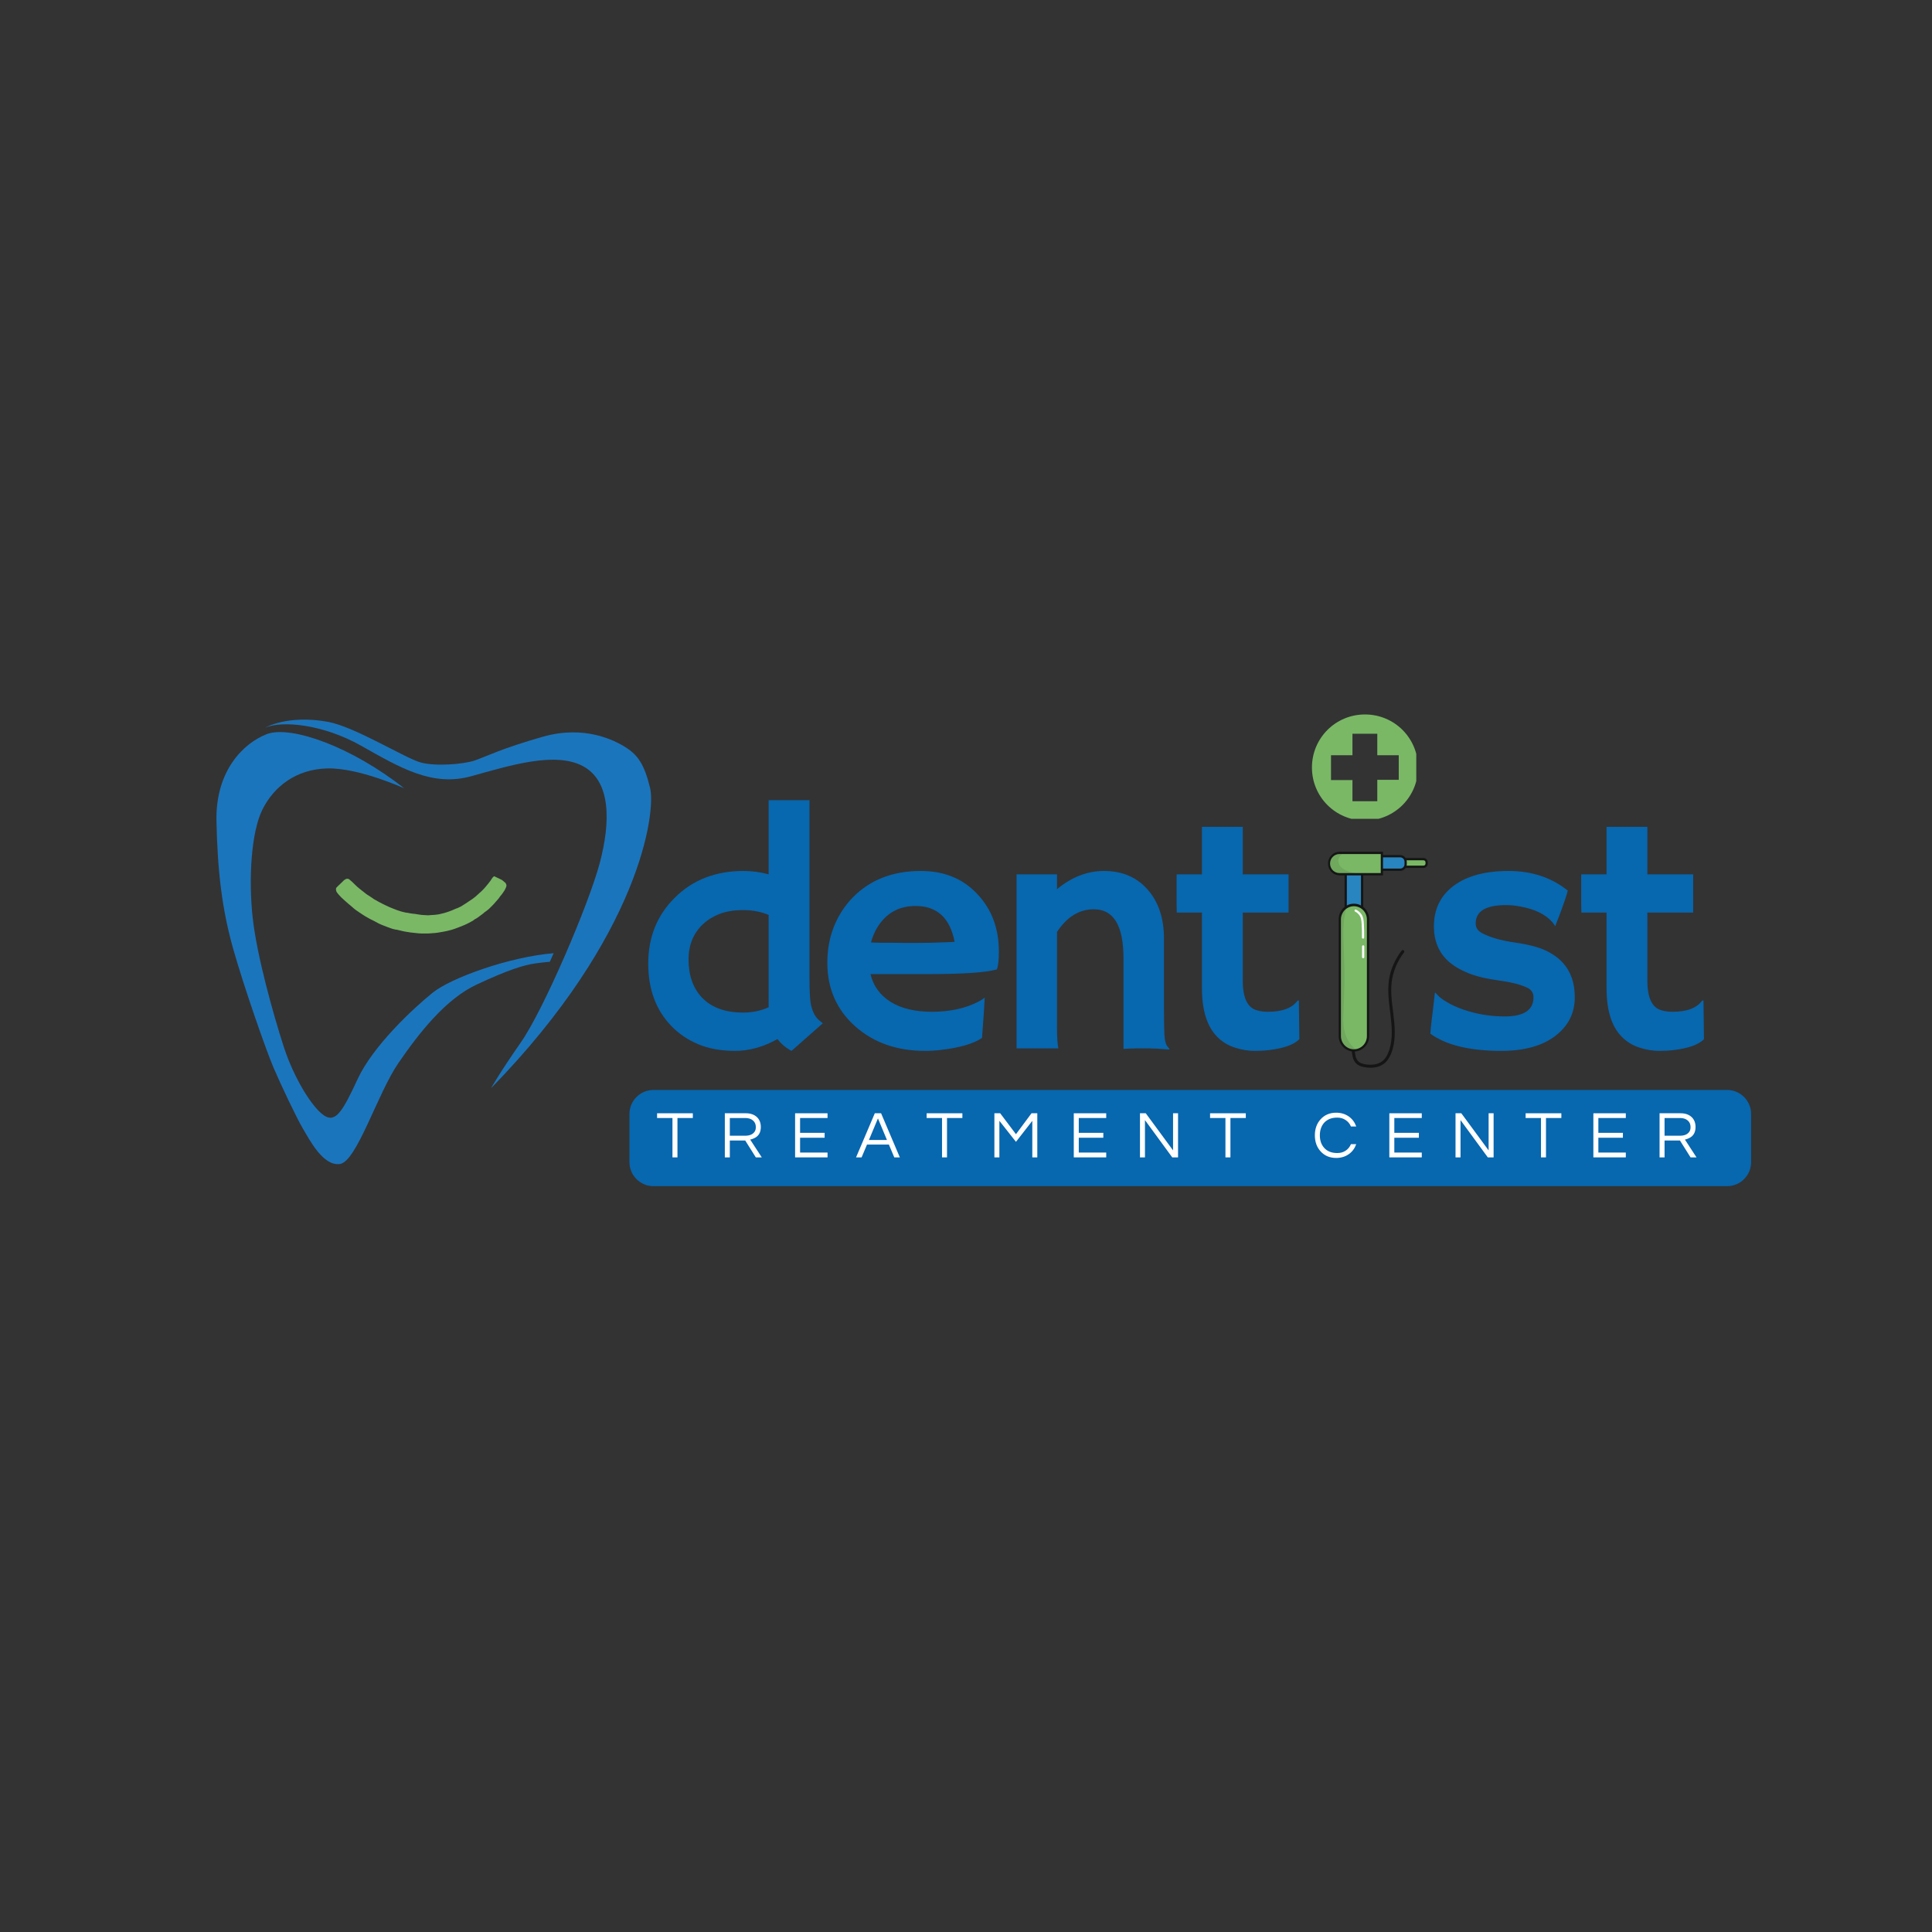 <svg xmlns="http://www.w3.org/2000/svg" xmlns:xlink="http://www.w3.org/1999/xlink" width="500" zoomAndPan="magnify" viewBox="0 0 375 375" height="500" preserveAspectRatio="xMidYMid meet"><rect x="0" y="0" width="375" height="375" fill="#333333" stroke="none"/><defs><g></g><clipPath id="8ea1a223eb"><path d="M 262 184 L 273 184 L 273 207.324 L 262 207.324 Z M 262 184 " clip-rule="nonzero"></path></clipPath><clipPath id="7e92addad1"><path d="M 269 166 L 277.141 166 L 277.141 169 L 269 169 Z M 269 166 " clip-rule="nonzero"></path></clipPath><clipPath id="6901b6241c"><path d="M 265 165.324 L 274 165.324 L 274 170 L 265 170 Z M 265 165.324 " clip-rule="nonzero"></path></clipPath><clipPath id="4d9287758c"><path d="M 257.641 165.324 L 269 165.324 L 269 170 L 257.641 170 Z M 257.641 165.324 " clip-rule="nonzero"></path></clipPath><clipPath id="7b10efd88f"><path d="M 257.641 165.324 L 265 165.324 L 265 170 L 257.641 170 Z M 257.641 165.324 " clip-rule="nonzero"></path></clipPath><clipPath id="811d9e1360"><path d="M 254.648 138.676 L 274.898 138.676 L 274.898 158.926 L 254.648 158.926 Z M 254.648 138.676 " clip-rule="nonzero"></path></clipPath><clipPath id="dfcc8b0d14"><path d="M 65 170 L 99 170 L 99 182 L 65 182 Z M 65 170 " clip-rule="nonzero"></path></clipPath><clipPath id="98cb0f7a37"><path d="M 90.863 187.617 L 63.844 174.586 L 71.66 158.375 L 98.684 171.406 Z M 90.863 187.617 " clip-rule="nonzero"></path></clipPath><clipPath id="a25f86f97d"><path d="M 90.863 187.617 L 63.844 174.586 L 71.66 158.375 L 98.684 171.406 Z M 90.863 187.617 " clip-rule="nonzero"></path></clipPath></defs><path fill="#1b75bc" d="M 107.457 185.016 C 107.215 185.57 106.969 186.125 106.727 186.676 C 105.875 186.754 104.906 186.855 103.988 186.984 C 101.578 187.32 98.555 188.289 92.535 191.094 C 86.516 193.902 81.398 200.418 77.332 206.332 C 73.27 212.242 69.258 225.422 65.996 225.926 C 62.734 226.426 60.074 221.215 58.82 219.109 C 57.566 217.004 54.457 210.438 53.051 207.133 C 51.648 203.824 47.5 192.031 45.293 184.281 C 43.086 176.527 42.215 169.043 42.016 159.355 C 41.816 149.668 47.164 144.32 51.715 142.52 C 51.773 142.496 51.832 142.473 51.898 142.449 C 54.254 141.629 58.363 142.258 63.18 144.117 C 67.922 145.953 73.352 148.984 78.453 153.008 C 78.453 153.008 69.656 149 63.535 149.148 C 57.418 149.301 53.152 152.707 50.945 157.117 C 48.738 161.527 48.234 170.648 49.039 178.066 C 49.84 185.48 53.051 196.91 55.059 203.121 C 57.066 209.336 60.629 215 62.887 216.504 C 65.141 218.008 66.496 215.75 69.438 209.402 C 72.383 203.055 80.074 195.84 83.957 192.699 C 87.543 189.793 98.895 185.715 107.457 185.016 " fill-opacity="1" fill-rule="nonzero"></path><path fill="#1b75bc" d="M 51.445 141.25 C 54.723 139.844 62.617 140.512 70.176 144.789 C 77.734 149.066 83.953 152.742 91.445 150.668 C 98.938 148.598 107.766 145.793 113.188 148.73 C 118.605 151.672 118.535 159.555 116.395 167.574 C 114.254 175.594 105.559 195.906 101.145 202.254 C 96.73 208.602 95.324 211.207 95.324 211.207 C 124.289 181.539 127.301 157.621 126.195 153.008 C 125.094 148.398 123.82 146.594 121.547 145.125 C 119.273 143.652 113.453 140.715 105.426 142.984 C 97.398 145.258 94.324 146.859 92.184 147.598 C 90.043 148.332 84.59 148.801 81.648 147.996 C 78.703 147.195 68.973 141.113 63.688 140.113 C 55.812 138.676 51.445 141.25 51.445 141.25 " fill-opacity="1" fill-rule="nonzero"></path><g fill="#0767af" fill-opacity="1"><g transform="translate(122.977, 203.491)"><g><path d="M 27.938 -1.812 C 25.195 -0.281 22.457 0.484 19.719 0.484 C 16.977 0.484 14.582 0.051 12.531 -0.812 C 10.488 -1.676 8.75 -2.859 7.312 -4.359 C 4.332 -7.461 2.844 -11.492 2.844 -16.453 C 2.844 -21.586 4.566 -25.859 8.016 -29.266 C 11.484 -32.711 15.926 -34.438 21.344 -34.438 C 23 -34.438 24.625 -34.219 26.219 -33.781 L 26.219 -48.172 L 34.141 -48.172 L 34.141 -13.609 C 34.141 -10.742 34.273 -8.867 34.547 -7.984 C 34.816 -7.098 35.117 -6.453 35.453 -6.047 C 35.785 -5.641 36.211 -5.25 36.734 -4.875 L 30.656 0.484 C 29.531 -0.117 28.625 -0.883 27.938 -1.812 Z M 21.25 -6.953 C 23.051 -6.953 24.707 -7.297 26.219 -7.984 L 26.219 -25.906 C 24.707 -26.531 23.066 -26.844 21.297 -26.844 C 19.535 -26.844 18.023 -26.602 16.766 -26.125 C 15.504 -25.645 14.422 -24.988 13.516 -24.156 C 11.617 -22.383 10.672 -20.086 10.672 -17.266 C 10.672 -14.18 11.531 -11.723 13.25 -9.891 C 15.102 -7.93 17.77 -6.953 21.25 -6.953 Z M 21.25 -6.953 "></path></g></g></g><g fill="#0767af" fill-opacity="1"><g transform="translate(157.443, 203.491)"><g><path d="M 3.141 -16.625 C 3.141 -19.145 3.566 -21.484 4.422 -23.641 C 5.285 -25.797 6.504 -27.68 8.078 -29.297 C 11.441 -32.723 15.844 -34.438 21.281 -34.438 C 25.863 -34.438 29.547 -32.914 32.328 -29.875 C 35.066 -26.945 36.438 -23.258 36.438 -18.812 C 36.438 -17.113 36.305 -15.953 36.047 -15.328 C 33.891 -14.723 29.504 -14.422 22.891 -14.422 L 11.516 -14.422 C 12.066 -12.117 13.367 -10.32 15.422 -9.031 C 17.473 -7.75 20.133 -7.109 23.406 -7.109 C 26.832 -7.109 29.773 -7.723 32.234 -8.953 C 32.879 -9.273 33.363 -9.578 33.688 -9.859 C 33.645 -8.953 33.594 -8.023 33.531 -7.078 L 33.172 -2.031 C 31.535 -0.914 28.883 -0.141 25.219 0.297 C 24.145 0.422 23.109 0.484 22.109 0.484 C 16.641 0.484 12.113 -1.109 8.531 -4.297 C 4.938 -7.516 3.141 -11.625 3.141 -16.625 Z M 27.844 -20.688 C 26.957 -25.32 24.43 -27.641 20.266 -27.641 C 16.992 -27.641 14.504 -26.227 12.797 -23.406 C 12.285 -22.539 11.891 -21.594 11.609 -20.562 C 12.129 -20.539 12.766 -20.52 13.516 -20.5 L 15.906 -20.5 C 16.707 -20.477 17.473 -20.469 18.203 -20.469 L 20.047 -20.469 C 21.148 -20.469 22.227 -20.477 23.281 -20.5 L 25.938 -20.594 C 26.645 -20.613 27.281 -20.645 27.844 -20.688 Z M 27.844 -20.688 "></path></g></g></g><g fill="#0767af" fill-opacity="1"><g transform="translate(191.91, 203.491)"><g><path d="M 13.25 -4.141 C 13.25 -2.242 13.336 -0.863 13.516 0 L 5.406 0 L 5.406 -33.781 L 13.25 -33.781 L 13.25 -30.906 C 16.102 -33.258 19.145 -34.438 22.375 -34.438 C 25.906 -34.438 28.727 -33.234 30.844 -30.828 C 32.957 -28.422 34.016 -25.258 34.016 -21.344 L 34.016 -8.469 C 34.016 -4.82 34.066 -2.633 34.172 -1.906 C 34.285 -1.176 34.43 -0.703 34.609 -0.484 C 34.797 -0.266 34.953 -0.07 35.078 0.094 L 35.016 0.219 C 33.266 0.07 31.992 0 31.203 0 L 28.938 0 C 28.25 0 27.32 0.031 26.156 0.094 L 26.156 -17.531 C 26.156 -23.844 24.238 -27 20.406 -27 C 17.562 -27 15.176 -25.531 13.25 -22.594 Z M 13.25 -4.141 "></path></g></g></g><g fill="#0767af" fill-opacity="1"><g transform="translate(226.377, 203.491)"><g><path d="M 19.75 -7.109 C 22.531 -7.109 24.441 -7.832 25.484 -9.281 L 25.734 -9.281 L 25.828 -1.781 C 24.773 -0.719 22.816 -0.016 19.953 0.328 C 19.172 0.43 18.203 0.484 17.047 0.484 C 15.898 0.484 14.648 0.27 13.297 -0.156 C 11.953 -0.594 10.805 -1.297 9.859 -2.266 C 7.898 -4.266 6.922 -7.398 6.922 -11.672 L 6.922 -26.359 L 2.031 -26.359 C 2.008 -26.984 2 -27.617 2 -28.266 L 2 -33.234 C 2 -33.598 2.008 -33.781 2.031 -33.781 L 6.922 -33.781 L 6.922 -43 L 14.844 -43 L 14.844 -33.781 L 23.734 -33.781 L 23.734 -26.359 L 14.844 -26.359 L 14.844 -13.156 C 14.844 -9.77 15.781 -7.844 17.656 -7.375 C 18.258 -7.195 18.957 -7.109 19.75 -7.109 Z M 19.75 -7.109 "></path></g></g></g><g fill="#0767af" fill-opacity="1"><g transform="translate(249.785, 203.491)"><g></g></g></g><g clip-path="url(#8ea1a223eb)"><path fill="#151515" d="M 262.457 201.727 C 262.375 202.328 262.344 202.93 262.363 203.539 C 262.367 204.082 262.434 204.617 262.555 205.148 C 262.664 205.633 262.887 206.055 263.227 206.414 C 263.605 206.789 264.117 206.988 264.629 207.098 C 265.574 207.297 266.594 207.324 267.523 207.027 C 268 206.879 268.43 206.641 268.812 206.312 C 269.203 205.961 269.516 205.551 269.75 205.074 C 270.77 203.094 270.82 200.734 270.637 198.555 C 270.438 196.188 269.938 193.836 270.055 191.449 C 270.16 189.293 270.883 187.25 272.078 185.473 C 272.223 185.258 272.375 185.051 272.531 184.844 C 272.621 184.719 272.551 184.516 272.426 184.441 C 272.277 184.352 272.125 184.418 272.031 184.547 C 270.785 186.191 269.895 188.148 269.598 190.211 C 269.258 192.57 269.652 194.93 269.93 197.273 C 270.18 199.402 270.336 201.629 269.688 203.699 C 269.402 204.602 268.957 205.547 268.172 206.074 C 267.801 206.32 267.398 206.484 266.965 206.566 C 266.75 206.613 266.535 206.641 266.32 206.648 C 266.09 206.664 265.863 206.664 265.633 206.648 C 265.164 206.629 264.707 206.543 264.262 206.387 C 263.84 206.238 263.523 205.961 263.32 205.555 C 263.133 205.203 263.043 204.723 263 204.336 C 262.938 203.758 262.922 203.176 262.957 202.594 C 262.973 202.309 263 202.02 263.039 201.734 C 263.059 201.578 262.891 201.441 262.75 201.441 C 262.574 201.441 262.48 201.574 262.461 201.734 Z M 262.457 201.727 " fill-opacity="1" fill-rule="nonzero"></path></g><path fill="#7ab866" d="M 270.449 166.762 L 276.184 166.762 C 276.383 166.762 276.555 166.832 276.695 166.977 C 276.836 167.121 276.906 167.297 276.906 167.5 C 276.906 167.703 276.836 167.879 276.695 168.023 C 276.555 168.168 276.383 168.238 276.184 168.238 L 270.449 168.238 C 270.25 168.238 270.078 168.168 269.938 168.023 C 269.797 167.879 269.727 167.703 269.727 167.5 C 269.727 167.297 269.797 167.121 269.938 166.977 C 270.078 166.832 270.25 166.762 270.449 166.762 Z M 270.449 166.762 " fill-opacity="1" fill-rule="nonzero"></path><g clip-path="url(#7e92addad1)"><path fill="#151515" d="M 276.309 168.461 L 270.324 168.461 C 270.098 168.461 269.906 168.379 269.746 168.219 C 269.586 168.055 269.508 167.859 269.508 167.629 L 269.508 167.371 C 269.508 167.141 269.586 166.945 269.746 166.781 C 269.906 166.621 270.098 166.539 270.324 166.539 L 276.309 166.539 C 276.535 166.539 276.727 166.621 276.887 166.781 C 277.047 166.945 277.125 167.141 277.125 167.371 L 277.125 167.629 C 277.125 167.859 277.047 168.055 276.887 168.215 C 276.727 168.379 276.535 168.461 276.309 168.461 Z M 270.324 166.984 C 270.219 166.984 270.129 167.023 270.055 167.098 C 269.98 167.172 269.945 167.262 269.945 167.371 L 269.945 167.629 C 269.945 167.734 269.98 167.828 270.055 167.902 C 270.129 167.977 270.219 168.016 270.324 168.016 L 276.309 168.016 C 276.414 168.016 276.504 167.977 276.578 167.902 C 276.652 167.828 276.691 167.734 276.691 167.629 L 276.691 167.371 C 276.691 167.262 276.652 167.172 276.578 167.098 C 276.504 167.023 276.414 166.984 276.309 166.984 Z M 270.324 166.984 " fill-opacity="1" fill-rule="nonzero"></path></g><path fill="#2885bf" d="M 266.711 166.191 L 271.773 166.191 C 271.914 166.191 272.051 166.219 272.18 166.273 C 272.309 166.328 272.426 166.406 272.523 166.508 C 272.625 166.609 272.699 166.723 272.754 166.855 C 272.809 166.988 272.836 167.125 272.836 167.27 L 272.836 167.73 C 272.836 167.875 272.809 168.012 272.754 168.145 C 272.699 168.277 272.625 168.391 272.523 168.492 C 272.426 168.594 272.309 168.672 272.18 168.727 C 272.051 168.781 271.914 168.809 271.773 168.809 L 266.711 168.809 C 266.57 168.809 266.434 168.781 266.305 168.727 C 266.176 168.672 266.059 168.594 265.961 168.492 C 265.863 168.391 265.785 168.277 265.73 168.145 C 265.676 168.012 265.652 167.875 265.652 167.73 L 265.652 167.27 C 265.652 167.125 265.676 166.988 265.73 166.855 C 265.785 166.723 265.863 166.609 265.961 166.508 C 266.059 166.406 266.176 166.328 266.305 166.273 C 266.434 166.219 266.57 166.191 266.711 166.191 Z M 266.711 166.191 " fill-opacity="1" fill-rule="nonzero"></path><g clip-path="url(#6901b6241c)"><path fill="#151515" d="M 271.777 169.035 L 266.711 169.035 C 266.539 169.035 266.379 169.004 266.223 168.938 C 266.066 168.871 265.926 168.777 265.805 168.656 C 265.688 168.531 265.594 168.391 265.531 168.234 C 265.465 168.074 265.434 167.906 265.43 167.734 L 265.43 167.27 C 265.434 167.098 265.465 166.93 265.531 166.77 C 265.594 166.613 265.688 166.473 265.805 166.348 C 265.926 166.227 266.066 166.133 266.223 166.066 C 266.379 166 266.539 165.969 266.711 165.969 L 271.777 165.969 C 271.945 165.969 272.109 166 272.266 166.066 C 272.422 166.133 272.559 166.227 272.68 166.352 C 272.797 166.473 272.891 166.613 272.957 166.77 C 273.02 166.93 273.055 167.098 273.055 167.27 L 273.055 167.73 C 273.055 167.902 273.023 168.07 272.957 168.23 C 272.895 168.391 272.801 168.531 272.68 168.652 C 272.562 168.777 272.422 168.871 272.266 168.938 C 272.109 169.004 271.945 169.035 271.777 169.035 Z M 266.711 166.41 C 266.477 166.41 266.281 166.496 266.117 166.66 C 265.949 166.828 265.867 167.031 265.867 167.266 L 265.867 167.73 C 265.867 167.965 265.949 168.168 266.113 168.336 C 266.277 168.504 266.477 168.586 266.711 168.586 L 271.777 168.586 C 272.008 168.586 272.207 168.504 272.371 168.336 C 272.535 168.168 272.617 167.969 272.617 167.73 L 272.617 167.27 C 272.617 167.031 272.535 166.832 272.371 166.664 C 272.207 166.496 272.008 166.41 271.777 166.41 Z M 266.711 166.41 " fill-opacity="1" fill-rule="nonzero"></path></g><path fill="#2885bf" d="M 261.203 167.781 L 264.383 167.781 L 264.383 195.988 L 261.203 195.988 Z M 261.203 167.781 " fill-opacity="1" fill-rule="nonzero"></path><path fill="#151515" d="M 264.602 196.215 L 260.984 196.215 L 260.984 167.559 L 264.602 167.559 Z M 261.422 195.77 L 264.164 195.77 L 264.164 168.004 L 261.422 168.004 Z M 261.422 195.77 " fill-opacity="1" fill-rule="nonzero"></path><g clip-path="url(#4d9287758c)"><path fill="#7ab866" d="M 268.223 165.547 L 268.223 169.684 L 260.02 169.684 C 259.75 169.684 259.488 169.633 259.242 169.527 C 258.992 169.422 258.773 169.273 258.582 169.078 C 258.391 168.883 258.242 168.66 258.141 168.406 C 258.039 168.152 257.984 167.891 257.984 167.613 C 257.984 167.34 258.039 167.078 258.141 166.824 C 258.242 166.57 258.391 166.348 258.582 166.152 C 258.773 165.957 258.992 165.809 259.242 165.703 C 259.488 165.598 259.75 165.547 260.02 165.547 Z M 268.223 165.547 " fill-opacity="1" fill-rule="nonzero"></path><path fill="#151515" d="M 268.441 169.906 L 260.02 169.906 C 259.719 169.906 259.434 169.848 259.156 169.73 C 258.879 169.617 258.637 169.449 258.426 169.234 C 258.215 169.02 258.051 168.773 257.938 168.492 C 257.824 168.211 257.766 167.918 257.766 167.613 C 257.766 167.312 257.824 167.02 257.938 166.738 C 258.051 166.457 258.215 166.211 258.426 165.996 C 258.637 165.781 258.879 165.613 259.156 165.496 C 259.434 165.383 259.719 165.324 260.02 165.324 L 268.441 165.324 Z M 260.02 165.77 C 259.773 165.762 259.539 165.805 259.312 165.898 C 259.086 165.988 258.883 166.121 258.711 166.293 C 258.535 166.469 258.398 166.668 258.305 166.898 C 258.211 167.129 258.164 167.367 258.164 167.613 C 258.164 167.863 258.211 168.102 258.305 168.332 C 258.398 168.562 258.535 168.762 258.711 168.938 C 258.883 169.109 259.086 169.242 259.312 169.332 C 259.539 169.426 259.773 169.469 260.02 169.461 L 268.004 169.461 L 268.004 165.77 Z M 260.02 165.77 " fill-opacity="1" fill-rule="nonzero"></path></g><path fill="#7ab866" d="M 265.535 178.465 L 265.535 201.098 C 265.535 201.469 265.465 201.824 265.324 202.164 C 265.188 202.508 264.988 202.809 264.73 203.07 C 264.477 203.332 264.18 203.535 263.844 203.676 C 263.508 203.816 263.156 203.887 262.793 203.887 C 262.43 203.887 262.082 203.816 261.746 203.676 C 261.41 203.535 261.113 203.332 260.855 203.07 C 260.602 202.809 260.402 202.508 260.262 202.164 C 260.125 201.824 260.055 201.469 260.055 201.098 L 260.055 178.465 C 260.055 178.098 260.125 177.742 260.262 177.398 C 260.402 177.059 260.602 176.754 260.855 176.496 C 261.113 176.234 261.41 176.031 261.746 175.891 C 262.082 175.746 262.43 175.676 262.793 175.676 C 263.156 175.676 263.508 175.746 263.844 175.891 C 264.18 176.031 264.477 176.234 264.73 176.496 C 264.988 176.754 265.188 177.059 265.324 177.398 C 265.465 177.742 265.535 178.098 265.535 178.465 Z M 265.535 178.465 " fill-opacity="1" fill-rule="nonzero"></path><path fill="#151515" d="M 262.793 204.105 C 262.402 204.105 262.027 204.031 261.664 203.879 C 261.301 203.723 260.98 203.508 260.703 203.227 C 260.426 202.941 260.211 202.617 260.062 202.25 C 259.91 201.883 259.836 201.496 259.836 201.098 L 259.836 178.465 C 259.828 178.062 259.898 177.672 260.047 177.297 C 260.191 176.922 260.406 176.59 260.684 176.301 C 260.961 176.016 261.285 175.793 261.648 175.637 C 262.016 175.48 262.398 175.402 262.793 175.402 C 263.191 175.402 263.574 175.48 263.938 175.637 C 264.305 175.793 264.625 176.016 264.906 176.301 C 265.184 176.59 265.395 176.922 265.543 177.297 C 265.691 177.672 265.762 178.062 265.754 178.465 L 265.754 201.098 C 265.754 201.496 265.676 201.883 265.527 202.25 C 265.375 202.617 265.16 202.941 264.883 203.227 C 264.605 203.508 264.289 203.723 263.926 203.879 C 263.562 204.031 263.188 204.105 262.793 204.105 Z M 262.793 175.898 C 262.461 175.898 262.137 175.965 261.828 176.094 C 261.52 176.227 261.25 176.41 261.012 176.652 C 260.777 176.895 260.594 177.172 260.465 177.484 C 260.336 177.797 260.273 178.125 260.273 178.465 L 260.273 201.098 C 260.273 201.438 260.336 201.766 260.465 202.082 C 260.594 202.395 260.777 202.672 261.012 202.914 C 261.25 203.152 261.52 203.34 261.828 203.469 C 262.137 203.602 262.461 203.664 262.793 203.664 C 263.129 203.664 263.449 203.602 263.758 203.469 C 264.066 203.34 264.34 203.152 264.578 202.914 C 264.812 202.672 264.996 202.395 265.125 202.082 C 265.25 201.766 265.316 201.438 265.316 201.098 L 265.316 178.465 C 265.316 178.125 265.25 177.797 265.125 177.484 C 264.996 177.172 264.812 176.895 264.578 176.652 C 264.34 176.41 264.066 176.227 263.758 176.094 C 263.449 175.965 263.129 175.898 262.793 175.898 Z M 262.793 175.898 " fill-opacity="1" fill-rule="nonzero"></path><path fill="#151515" d="M 263.285 203.84 C 263.086 203.875 262.887 203.891 262.688 203.883 C 262.488 203.875 262.289 203.844 262.098 203.793 C 261.902 203.738 261.715 203.668 261.539 203.574 C 261.359 203.48 261.195 203.367 261.039 203.238 C 260.887 203.105 260.75 202.961 260.625 202.797 C 260.504 202.637 260.398 202.465 260.312 202.277 C 260.23 202.094 260.164 201.902 260.121 201.703 C 260.078 201.504 260.055 201.301 260.055 201.098 L 260.055 178.465 C 260.055 177.98 260.172 177.527 260.402 177.102 C 260.637 176.68 260.957 176.34 261.363 176.086 C 260.535 178.891 260.742 181.918 260.859 184.855 C 261.004 188.504 260.984 192.156 260.805 195.809 C 260.719 197.586 260.602 199.43 261.25 201.082 C 261.68 202.172 262.402 203.082 263.285 203.84 Z M 263.285 203.84 " fill-opacity="0.1" fill-rule="nonzero"></path><g clip-path="url(#7b10efd88f)"><path fill="#151515" d="M 264.785 169.684 L 260.02 169.684 C 259.75 169.684 259.488 169.633 259.242 169.527 C 258.992 169.422 258.773 169.273 258.582 169.078 C 258.391 168.883 258.242 168.66 258.141 168.406 C 258.039 168.152 257.984 167.891 257.984 167.613 C 257.984 167.34 258.039 167.078 258.141 166.824 C 258.242 166.57 258.391 166.348 258.582 166.152 C 258.773 165.957 258.992 165.809 259.242 165.703 C 259.488 165.598 259.75 165.547 260.02 165.547 L 260.754 165.547 C 260.664 165.617 260.582 165.691 260.496 165.766 C 260.184 166.047 259.898 166.383 259.805 166.797 C 259.684 167.324 259.906 167.891 260.277 168.285 C 260.645 168.676 261.141 168.918 261.645 169.102 C 262.285 169.34 262.945 169.492 263.621 169.562 C 264.008 169.598 264.406 169.613 264.785 169.684 Z M 264.785 169.684 " fill-opacity="0.1" fill-rule="nonzero"></path></g><path fill="#ffffff" d="M 264.562 182.184 C 264.426 182.188 264.355 182.117 264.352 181.977 C 264.367 181.102 264.352 180.223 264.297 179.363 C 264.246 178.562 264.191 178.137 263.895 177.699 C 263.664 177.367 263.371 177.109 263.016 176.926 C 262.965 176.898 262.93 176.855 262.918 176.801 C 262.902 176.746 262.91 176.691 262.938 176.645 C 263.016 176.527 263.117 176.504 263.234 176.57 C 263.648 176.789 263.992 177.09 264.262 177.477 C 264.629 178.016 264.684 178.539 264.73 179.336 C 264.781 180.207 264.801 181.098 264.785 181.98 C 264.777 182.125 264.703 182.191 264.562 182.184 Z M 264.562 182.184 " fill-opacity="1" fill-rule="nonzero"></path><path fill="#ffffff" d="M 264.59 185.984 C 264.453 185.992 264.379 185.922 264.375 185.781 L 264.375 183.688 C 264.387 183.555 264.457 183.488 264.59 183.488 C 264.723 183.488 264.797 183.555 264.809 183.688 L 264.809 185.781 C 264.805 185.922 264.73 185.992 264.59 185.984 Z M 264.59 185.984 " fill-opacity="1" fill-rule="nonzero"></path><g clip-path="url(#811d9e1360)"><path fill="#7ab866" d="M 275.238 148.973 C 275.238 154.68 270.652 159.266 264.945 159.266 C 259.234 159.266 254.648 154.68 254.648 148.973 C 254.648 143.262 259.234 138.676 264.945 138.676 C 270.652 138.676 275.238 143.262 275.238 148.973 Z M 271.496 146.586 L 267.332 146.586 L 267.332 142.422 L 262.512 142.422 L 262.512 146.586 L 258.348 146.586 L 258.348 151.406 L 262.512 151.406 L 262.512 155.523 L 267.332 155.523 L 267.332 151.359 L 271.496 151.359 Z M 271.496 146.586 " fill-opacity="1" fill-rule="nonzero"></path></g><g clip-path="url(#dfcc8b0d14)"><g clip-path="url(#98cb0f7a37)"><g clip-path="url(#a25f86f97d)"><path fill="#7ab866" d="M 90.051 175.582 C 89.863 175.703 89.645 175.832 89.453 175.953 C 89.215 176.07 88.949 176.18 88.711 176.301 L 88.656 176.301 C 88.363 176.422 88.059 176.562 87.703 176.707 C 87.406 176.824 87.051 176.969 86.715 177.066 C 86.398 177.18 86.07 177.258 85.777 177.324 L 85.418 177.414 C 85.273 177.449 85.094 177.492 84.902 177.508 C 84.734 177.531 84.512 177.555 84.293 177.578 C 84.184 177.578 84.102 177.59 83.996 177.594 C 83.891 177.594 83.785 177.598 83.668 177.617 C 83.445 177.645 83.234 177.645 83.047 177.66 C 82.633 177.645 82.199 177.617 81.797 177.582 C 81.5 177.543 81.207 177.508 80.941 177.457 C 80.75 177.418 80.582 177.387 80.379 177.371 C 80.285 177.352 80.211 177.34 80.105 177.344 C 79.957 177.324 79.809 177.305 79.66 177.285 C 79.469 177.246 79.277 177.207 79.109 177.176 L 78.961 177.156 L 78.812 177.141 C 78.621 177.098 78.43 177.059 78.219 177.012 C 78.051 176.98 77.871 176.922 77.711 176.871 L 77.688 176.859 C 77.488 176.789 77.234 176.719 77.008 176.637 C 76.926 176.594 76.809 176.566 76.723 176.523 C 76.617 176.473 76.477 176.434 76.371 176.383 C 75.945 176.23 75.488 176.035 74.98 175.789 L 74.895 175.746 C 74.512 175.562 74.105 175.367 73.691 175.141 C 73.562 175.078 73.445 174.996 73.32 174.938 C 73.234 174.895 73.18 174.844 73.094 174.801 L 73.012 174.762 C 72.863 174.688 72.742 174.605 72.594 174.535 C 72.477 174.453 72.34 174.359 72.223 174.273 C 72.148 174.215 72.039 174.16 71.965 174.098 C 71.871 174.027 71.762 173.977 71.688 173.914 C 71.57 173.832 71.441 173.77 71.324 173.688 C 71.145 173.574 70.973 173.438 70.805 173.301 L 70.652 173.18 L 70.559 173.105 C 70.363 172.961 70.152 172.805 69.949 172.629 C 69.754 172.484 69.574 172.316 69.348 172.129 C 69.199 172.004 69.082 171.871 68.953 171.754 C 68.898 171.703 68.848 171.652 68.793 171.598 C 68.621 171.41 68.418 171.234 68.234 171.066 C 68.129 170.965 67.988 170.871 67.883 170.766 L 67.809 170.703 C 67.773 170.664 67.734 170.641 67.691 170.621 C 67.457 170.508 67.141 170.566 66.953 170.738 C 66.891 170.762 66.816 170.805 66.766 170.855 C 66.578 171.027 66.379 171.223 66.172 171.438 C 66.078 171.52 65.98 171.605 65.922 171.684 L 65.836 171.746 C 65.754 171.812 65.691 171.887 65.629 171.961 C 65.566 172.035 65.48 172.102 65.387 172.188 C 65.211 172.336 65.16 172.602 65.25 172.855 L 65.273 172.969 C 65.297 173.086 65.359 173.168 65.445 173.262 L 65.488 173.336 C 65.574 173.43 65.652 173.547 65.738 173.641 C 65.824 173.734 65.93 173.836 65.996 173.922 C 66.07 173.984 66.156 174.078 66.219 174.16 L 66.328 174.266 C 66.414 174.359 66.508 174.43 66.582 174.492 C 66.617 174.535 66.66 174.555 66.691 174.598 C 66.82 174.711 66.949 174.824 67.074 174.941 C 67.238 175.098 67.418 175.262 67.59 175.398 C 67.738 175.523 67.891 175.648 68.039 175.773 C 68.23 175.918 68.414 176.082 68.594 176.25 C 68.938 176.574 69.344 176.82 69.715 177.078 L 69.832 177.16 C 69.93 177.234 70.059 177.297 70.152 177.367 C 70.41 177.543 70.688 177.73 70.973 177.895 L 71.039 177.926 C 71.367 178.113 71.711 178.328 72.051 178.492 C 72.156 178.543 72.285 178.605 72.391 178.656 C 72.602 178.758 72.836 178.871 73.039 178.996 L 73.168 179.059 C 73.293 179.121 73.41 179.203 73.539 179.266 C 73.562 179.273 73.562 179.273 73.582 179.285 C 73.754 179.367 73.945 179.457 74.168 179.539 C 74.539 179.691 74.898 179.816 75.273 179.969 L 75.43 180.02 C 75.719 180.129 75.961 180.223 76.215 180.293 C 76.406 180.332 76.586 180.395 76.801 180.441 L 76.957 180.441 C 77.074 180.469 77.172 180.488 77.285 180.52 C 77.656 180.621 78.062 180.711 78.441 180.789 C 78.855 180.855 79.27 180.926 79.68 180.992 C 79.754 181.004 79.809 181 79.883 181.012 C 80.867 181.145 81.648 181.207 82.387 181.195 C 82.855 181.211 83.285 181.184 83.699 181.148 C 83.805 181.145 83.918 181.121 84.023 181.121 C 84.129 181.121 84.215 181.109 84.32 181.105 C 84.543 181.082 84.742 181.047 84.934 181.035 L 85.016 181.023 L 84.934 181.035 C 85.238 180.996 85.531 180.93 85.816 180.883 C 85.965 180.852 86.113 180.816 86.25 180.805 C 86.68 180.723 87.125 180.621 87.609 180.488 C 88.027 180.375 88.449 180.211 88.934 180.027 C 89.246 179.914 89.645 179.742 90.066 179.578 C 90.391 179.445 90.738 179.27 91.156 179.055 C 91.398 178.934 91.617 178.805 91.84 178.676 L 92.059 178.492 L 92.133 178.449 C 92.27 178.383 92.395 178.285 92.531 178.223 C 92.676 178.133 92.812 178.016 92.957 177.93 L 93.012 177.875 L 93.125 177.801 C 93.281 177.691 93.449 177.562 93.617 177.434 C 93.648 177.422 93.66 177.402 93.699 177.371 C 93.785 177.305 93.859 177.262 93.922 177.188 L 93.93 177.164 C 94.023 177.078 94.141 177.004 94.254 176.93 C 94.496 176.758 94.703 176.594 94.934 176.391 C 95.078 176.25 95.203 176.102 95.34 175.984 C 95.453 175.855 95.559 175.746 95.695 175.629 C 95.883 175.457 96.035 175.246 96.203 175.062 L 96.266 174.988 C 96.34 174.891 96.422 174.828 96.496 174.73 C 96.652 174.57 96.797 174.379 96.941 174.184 C 96.973 174.121 97.012 174.09 97.043 174.027 C 97.066 173.984 97.105 173.949 97.125 173.906 L 97.168 173.875 C 97.223 173.824 97.25 173.758 97.293 173.727 C 97.492 173.48 97.676 173.203 97.863 172.926 C 97.945 172.809 98.008 172.68 98.07 172.555 C 98.09 172.512 98.109 172.469 98.129 172.426 L 98.152 172.383 C 98.16 172.363 98.172 172.34 98.191 172.297 C 98.254 172.172 98.285 172.055 98.301 171.906 C 98.312 171.832 98.301 171.746 98.258 171.672 C 98.246 171.641 98.258 171.621 98.234 171.609 C 98.215 171.547 98.18 171.504 98.16 171.441 C 98.105 171.336 98.031 171.273 97.922 171.223 C 97.879 171.203 97.848 171.16 97.816 171.121 C 97.762 171.066 97.73 171.027 97.668 170.996 C 97.551 170.914 97.441 170.809 97.324 170.727 L 97.25 170.664 C 97.195 170.609 97.121 170.551 97.059 170.52 C 97.016 170.496 97.004 170.465 96.961 170.445 L 96.875 170.406 L 96.832 170.383 C 96.812 170.375 96.781 170.332 96.758 170.32 C 96.664 170.25 96.598 170.164 96.492 170.113 C 96.32 170.031 96.152 170.004 95.996 170.059 C 95.867 170.102 95.762 170.156 95.68 170.273 C 95.637 170.305 95.598 170.34 95.578 170.379 C 95.484 170.52 95.398 170.637 95.309 170.777 C 95.277 170.84 95.223 170.895 95.184 170.977 C 95.039 171.172 94.895 171.363 94.707 171.586 C 94.539 171.77 94.383 171.984 94.145 172.262 C 93.957 172.484 93.75 172.699 93.551 172.891 C 93.5 172.945 93.457 172.977 93.406 173.031 L 93.176 173.234 C 92.949 173.441 92.719 173.645 92.477 173.867 C 92.332 174.008 92.164 174.137 91.996 174.266 C 91.832 174.395 91.641 174.516 91.477 174.645 L 91.402 174.688 C 91.086 174.902 90.73 175.152 90.398 175.355 C 90.324 175.398 90.199 175.496 90.051 175.582 Z M 90.051 175.582 " fill-opacity="1" fill-rule="nonzero"></path></g></g></g><path fill="#0767af" d="M 126.844 211.559 L 335.223 211.559 C 337.801 211.559 339.891 213.648 339.891 216.227 L 339.891 225.566 C 339.891 228.145 337.801 230.234 335.223 230.234 L 126.844 230.234 C 124.266 230.234 122.176 228.145 122.176 225.566 L 122.176 216.227 C 122.176 213.648 124.266 211.559 126.844 211.559 Z M 126.844 211.559 " fill-opacity="1" fill-rule="nonzero"></path><g fill="#ffffff" fill-opacity="1"><g transform="translate(127.352, 224.647)"><g><path d="M 7.125 -7.641 L 4.141 -7.641 L 4.141 0 L 3.172 0 L 3.172 -7.641 L 0.188 -7.641 L 0.188 -8.562 L 7.125 -8.562 Z M 7.125 -7.641 "></path></g></g></g><g fill="#ffffff" fill-opacity="1"><g transform="translate(139.643, 224.647)"><g><path d="M 2.016 0 L 1.047 0 L 1.047 -8.562 L 5.156 -8.562 C 6.02 -8.562 6.719 -8.32 7.25 -7.844 C 7.77 -7.363 8.031 -6.711 8.031 -5.891 C 8.031 -4.816 7.586 -4.086 6.703 -3.703 C 6.453 -3.586 6.207 -3.504 5.969 -3.453 L 8.219 0 L 7.062 0 L 5 -3.281 L 2.016 -3.281 Z M 2.016 -4.203 L 4.984 -4.203 C 5.898 -4.203 6.531 -4.488 6.875 -5.062 C 7 -5.27 7.062 -5.547 7.062 -5.891 C 7.062 -6.43 6.875 -6.859 6.5 -7.172 C 6.133 -7.484 5.645 -7.641 5.031 -7.641 L 2.016 -7.641 Z M 2.016 -4.203 "></path></g></g></g><g fill="#ffffff" fill-opacity="1"><g transform="translate(153.28, 224.647)"><g><path d="M 2.016 -7.641 L 2.016 -4.766 L 6.781 -4.766 L 6.781 -3.812 L 2.016 -3.812 L 2.016 -0.938 L 7.344 -0.938 L 7.344 0 L 1.047 0 L 1.047 -8.562 L 7.344 -8.562 L 7.344 -7.641 Z M 2.016 -7.641 "></path></g></g></g><g fill="#ffffff" fill-opacity="1"><g transform="translate(166.127, 224.647)"><g><path d="M 8.531 0 L 7.453 0 L 6.406 -2.484 L 2.156 -2.484 L 1.109 0 L 0.031 0 L 3.672 -8.562 L 4.891 -8.562 Z M 6.031 -3.375 L 4.281 -7.562 L 2.531 -3.375 Z M 6.031 -3.375 "></path></g></g></g><g fill="#ffffff" fill-opacity="1"><g transform="translate(179.673, 224.647)"><g><path d="M 7.125 -7.641 L 4.141 -7.641 L 4.141 0 L 3.172 0 L 3.172 -7.641 L 0.188 -7.641 L 0.188 -8.562 L 7.125 -8.562 Z M 7.125 -7.641 "></path></g></g></g><g fill="#ffffff" fill-opacity="1"><g transform="translate(191.964, 224.647)"><g><path d="M 9.375 -8.562 L 9.375 0 L 8.406 0 L 8.406 -7.094 L 5.234 -3.016 L 2.016 -7.094 L 2.016 0 L 1.047 0 L 1.047 -8.562 L 2.172 -8.562 L 5.234 -4.5 L 8.25 -8.562 Z M 9.375 -8.562 "></path></g></g></g><g fill="#ffffff" fill-opacity="1"><g transform="translate(207.373, 224.647)"><g><path d="M 2.016 -7.641 L 2.016 -4.766 L 6.781 -4.766 L 6.781 -3.812 L 2.016 -3.812 L 2.016 -0.938 L 7.344 -0.938 L 7.344 0 L 1.047 0 L 1.047 -8.562 L 7.344 -8.562 L 7.344 -7.641 Z M 2.016 -7.641 "></path></g></g></g><g fill="#ffffff" fill-opacity="1"><g transform="translate(220.221, 224.647)"><g><path d="M 8.438 -8.562 L 8.438 0 L 7.312 0 L 2.016 -7.234 L 2.016 0 L 1.047 0 L 1.047 -8.562 L 2.172 -8.562 L 7.469 -1.359 L 7.469 -8.562 Z M 8.438 -8.562 "></path></g></g></g><g fill="#ffffff" fill-opacity="1"><g transform="translate(234.685, 224.647)"><g><path d="M 7.125 -7.641 L 4.141 -7.641 L 4.141 0 L 3.172 0 L 3.172 -7.641 L 0.188 -7.641 L 0.188 -8.562 L 7.125 -8.562 Z M 7.125 -7.641 "></path></g></g></g><g fill="#ffffff" fill-opacity="1"><g transform="translate(246.977, 224.647)"><g></g></g></g><g fill="#ffffff" fill-opacity="1"><g transform="translate(254.714, 224.647)"><g><path d="M 4.859 -0.844 C 5.473 -0.844 6.008 -0.992 6.469 -1.297 C 6.938 -1.609 7.281 -2.031 7.5 -2.562 L 8.531 -2.562 C 8.238 -1.75 7.766 -1.109 7.109 -0.641 C 6.41 -0.141 5.586 0.109 4.641 0.109 C 3.391 0.109 2.379 -0.316 1.609 -1.172 C 0.867 -1.992 0.5 -3.031 0.5 -4.281 C 0.5 -5.531 0.867 -6.566 1.609 -7.391 C 2.379 -8.242 3.391 -8.672 4.641 -8.672 C 5.586 -8.672 6.41 -8.422 7.109 -7.922 C 7.766 -7.453 8.238 -6.812 8.531 -6 L 7.5 -6 C 7.281 -6.531 6.938 -6.945 6.469 -7.25 C 6.008 -7.562 5.473 -7.719 4.859 -7.719 C 4.254 -7.719 3.75 -7.629 3.344 -7.453 C 2.938 -7.273 2.594 -7.035 2.312 -6.734 C 1.75 -6.098 1.469 -5.281 1.469 -4.281 C 1.469 -3.281 1.75 -2.469 2.312 -1.844 C 2.906 -1.176 3.754 -0.844 4.859 -0.844 Z M 4.859 -0.844 "></path></g></g></g><g fill="#ffffff" fill-opacity="1"><g transform="translate(268.622, 224.647)"><g><path d="M 2.016 -7.641 L 2.016 -4.766 L 6.781 -4.766 L 6.781 -3.812 L 2.016 -3.812 L 2.016 -0.938 L 7.344 -0.938 L 7.344 0 L 1.047 0 L 1.047 -8.562 L 7.344 -8.562 L 7.344 -7.641 Z M 2.016 -7.641 "></path></g></g></g><g fill="#ffffff" fill-opacity="1"><g transform="translate(281.47, 224.647)"><g><path d="M 8.438 -8.562 L 8.438 0 L 7.312 0 L 2.016 -7.234 L 2.016 0 L 1.047 0 L 1.047 -8.562 L 2.172 -8.562 L 7.469 -1.359 L 7.469 -8.562 Z M 8.438 -8.562 "></path></g></g></g><g fill="#ffffff" fill-opacity="1"><g transform="translate(295.934, 224.647)"><g><path d="M 7.125 -7.641 L 4.141 -7.641 L 4.141 0 L 3.172 0 L 3.172 -7.641 L 0.188 -7.641 L 0.188 -8.562 L 7.125 -8.562 Z M 7.125 -7.641 "></path></g></g></g><g fill="#ffffff" fill-opacity="1"><g transform="translate(308.225, 224.647)"><g><path d="M 2.016 -7.641 L 2.016 -4.766 L 6.781 -4.766 L 6.781 -3.812 L 2.016 -3.812 L 2.016 -0.938 L 7.344 -0.938 L 7.344 0 L 1.047 0 L 1.047 -8.562 L 7.344 -8.562 L 7.344 -7.641 Z M 2.016 -7.641 "></path></g></g></g><g fill="#ffffff" fill-opacity="1"><g transform="translate(321.073, 224.647)"><g><path d="M 2.016 0 L 1.047 0 L 1.047 -8.562 L 5.156 -8.562 C 6.02 -8.562 6.719 -8.32 7.25 -7.844 C 7.77 -7.363 8.031 -6.711 8.031 -5.891 C 8.031 -4.816 7.586 -4.086 6.703 -3.703 C 6.453 -3.586 6.207 -3.504 5.969 -3.453 L 8.219 0 L 7.062 0 L 5 -3.281 L 2.016 -3.281 Z M 2.016 -4.203 L 4.984 -4.203 C 5.898 -4.203 6.531 -4.488 6.875 -5.062 C 7 -5.27 7.062 -5.547 7.062 -5.891 C 7.062 -6.43 6.875 -6.859 6.5 -7.172 C 6.133 -7.484 5.645 -7.641 5.031 -7.641 L 2.016 -7.641 Z M 2.016 -4.203 "></path></g></g></g><g fill="#0767af" fill-opacity="1"><g transform="translate(275.243, 203.491)"><g><path d="M 16.141 0.484 C 10.055 0.484 5.473 -0.625 2.391 -2.844 C 2.43 -3.488 2.5 -4.223 2.594 -5.047 L 2.875 -7.375 C 3.051 -8.906 3.16 -9.859 3.203 -10.234 C 3.242 -10.609 3.273 -10.812 3.297 -10.844 C 3.316 -10.875 3.488 -10.703 3.812 -10.328 C 4.133 -9.953 4.75 -9.492 5.656 -8.953 C 6.562 -8.41 7.609 -7.938 8.797 -7.531 C 11.359 -6.645 14.031 -6.203 16.812 -6.203 C 20.539 -6.203 22.406 -7.441 22.406 -9.922 C 22.406 -10.723 22.051 -11.316 21.344 -11.703 C 20.07 -12.348 18.203 -12.836 15.734 -13.172 C 13.266 -13.504 11.242 -13.992 9.672 -14.641 C 8.098 -15.285 6.812 -16.062 5.812 -16.969 C 3.988 -18.676 3.078 -20.91 3.078 -23.672 C 3.078 -27.035 4.367 -29.676 6.953 -31.594 C 9.516 -33.488 13.062 -34.438 17.594 -34.438 C 22.07 -34.438 25.895 -33.164 29.062 -30.625 C 28.914 -30.062 28.754 -29.52 28.578 -29 C 28.086 -27.582 27.723 -26.562 27.484 -25.938 L 26.734 -24.031 C 26.691 -23.852 26.66 -23.766 26.641 -23.766 C 26.598 -23.766 26.426 -23.988 26.125 -24.438 C 24.77 -26.008 22.656 -27.047 19.781 -27.547 C 18.906 -27.723 18.004 -27.812 17.078 -27.812 C 13.148 -27.812 11.188 -26.625 11.188 -24.25 C 11.188 -23.426 11.598 -22.801 12.422 -22.375 C 13.953 -21.551 16.047 -20.945 18.703 -20.562 C 21.367 -20.176 23.391 -19.656 24.766 -19 C 26.148 -18.344 27.258 -17.551 28.094 -16.625 C 29.645 -14.938 30.422 -12.703 30.422 -9.922 C 30.422 -6.891 29.203 -4.422 26.766 -2.516 C 24.223 -0.516 20.68 0.484 16.141 0.484 Z M 16.141 0.484 "></path></g></g></g><g fill="#0767af" fill-opacity="1"><g transform="translate(304.909, 203.491)"><g><path d="M 19.75 -7.109 C 22.531 -7.109 24.441 -7.832 25.484 -9.281 L 25.734 -9.281 L 25.828 -1.781 C 24.773 -0.719 22.816 -0.016 19.953 0.328 C 19.172 0.43 18.203 0.484 17.047 0.484 C 15.898 0.484 14.648 0.27 13.297 -0.156 C 11.953 -0.594 10.805 -1.297 9.859 -2.266 C 7.898 -4.266 6.922 -7.398 6.922 -11.672 L 6.922 -26.359 L 2.031 -26.359 C 2.008 -26.984 2 -27.617 2 -28.266 L 2 -33.234 C 2 -33.598 2.008 -33.781 2.031 -33.781 L 6.922 -33.781 L 6.922 -43 L 14.844 -43 L 14.844 -33.781 L 23.734 -33.781 L 23.734 -26.359 L 14.844 -26.359 L 14.844 -13.156 C 14.844 -9.77 15.781 -7.844 17.656 -7.375 C 18.258 -7.195 18.957 -7.109 19.75 -7.109 Z M 19.75 -7.109 "></path></g></g></g><g fill="#0767af" fill-opacity="1"><g transform="translate(329.056, 203.491)"><g></g></g></g></svg>